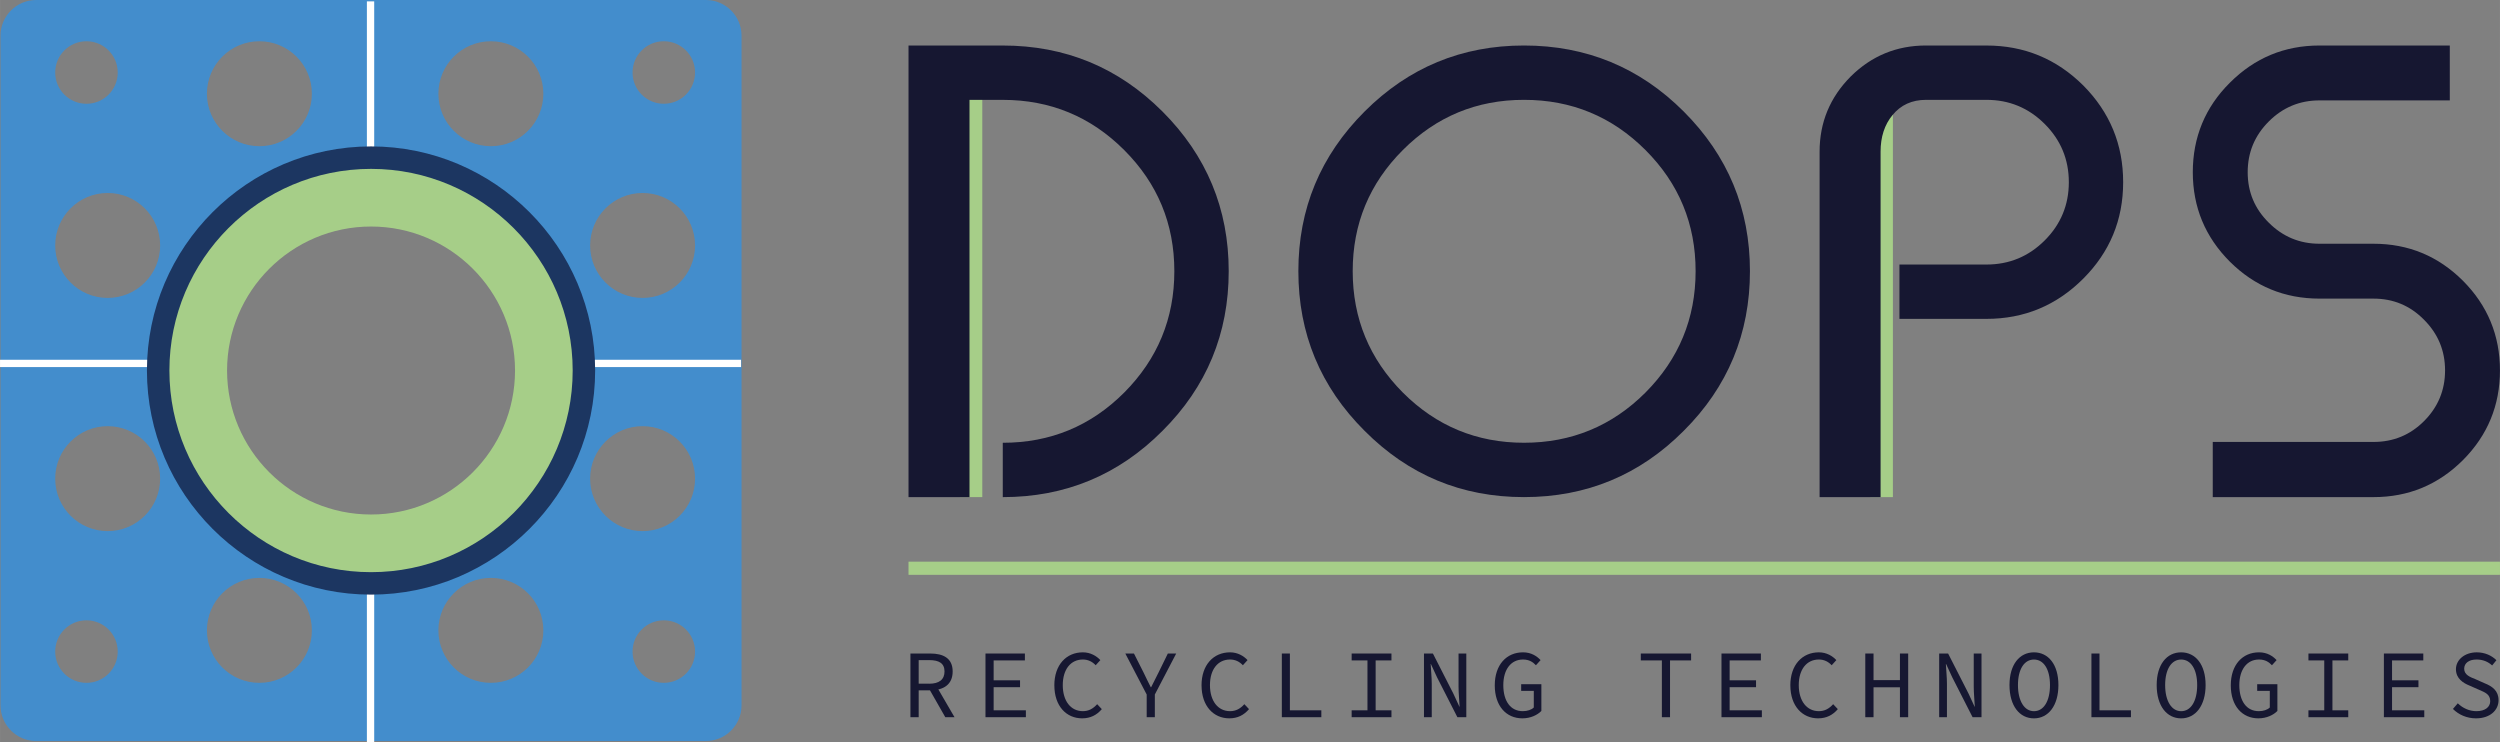 <svg xmlns="http://www.w3.org/2000/svg" id="uuid-6818ffad-da83-4d3b-874d-4ce9b121b886" width="463.22mm" height="137.56mm" viewBox="0 0 1313.06 389.94"><rect x="0" y="0" width="1313.06" height="389.94" fill="#808080" stroke="none"/><defs><style>.uuid-16ab3b2c-12cc-4a3f-8ecf-1144d3b50234{fill:#fff;}.uuid-5650c587-72a3-4b43-9f7e-50145147f526{fill:#a6ce88;}.uuid-c52bc78b-bc79-467a-9492-fb72c5b1bf1d{fill:#161731;}.uuid-ae3370eb-cca6-4b3e-ab3a-13c560e889ac{fill:#1d1d1b;}.uuid-60c35fbb-a388-44f5-a408-6fc00b73b567{fill:#438dcc;}.uuid-a23fcf30-8e9f-4d44-bf18-6565c6840c93{fill:#1c3661;}</style></defs><g id="uuid-86df3080-dd69-425b-9394-45f30b19d4b5"><g><g><g><path class="uuid-c52bc78b-bc79-467a-9492-fb72c5b1bf1d" d="M478.18,343.25h10.45c6.78,0,11.73,2.45,11.73,9.43s-4.95,9.89-11.73,9.89h-6.12v14.13h-4.33v-33.45Zm9.84,15.86c5.2,0,8.06-2.14,8.06-6.43s-2.86-5.97-8.06-5.97h-5.51v12.39h5.51Zm3.11,.05l10.2,17.54h-4.84l-8.72-15.3,3.37-2.24Z"></path><path class="uuid-c52bc78b-bc79-467a-9492-fb72c5b1bf1d" d="M517.6,343.25h20.7v3.62h-16.42v10.45h13.87v3.62h-13.87v12.14h16.93v3.62h-21.21v-33.45Z"></path><path class="uuid-c52bc78b-bc79-467a-9492-fb72c5b1bf1d" d="M553.76,359.97c0-10.76,6.27-17.34,14.99-17.34,4.03,0,7.19,1.94,9.18,4.08l-2.45,2.7c-1.73-1.84-3.93-3.01-6.73-3.01-6.38,0-10.56,5.15-10.56,13.46s4.18,13.67,10.56,13.67c3.06,0,5.41-1.33,7.5-3.67l2.45,2.6c-2.6,3.06-5.92,4.84-10.35,4.84-8.26,0-14.58-6.43-14.58-17.34Z"></path><path class="uuid-c52bc78b-bc79-467a-9492-fb72c5b1bf1d" d="M602.26,364.77l-11.22-21.52h4.54l5,9.89c1.28,2.6,2.45,5.15,3.83,7.8h.2c1.33-2.65,2.65-5.2,3.93-7.8l4.84-9.89h4.39l-11.22,21.52v11.93h-4.28v-11.93Z"></path><path class="uuid-c52bc78b-bc79-467a-9492-fb72c5b1bf1d" d="M631.07,359.97c0-10.76,6.27-17.34,14.99-17.34,4.03,0,7.19,1.94,9.18,4.08l-2.45,2.7c-1.73-1.84-3.93-3.01-6.73-3.01-6.38,0-10.56,5.15-10.56,13.46s4.18,13.67,10.56,13.67c3.06,0,5.41-1.33,7.5-3.67l2.45,2.6c-2.6,3.06-5.92,4.84-10.35,4.84-8.26,0-14.58-6.43-14.58-17.34Z"></path><path class="uuid-c52bc78b-bc79-467a-9492-fb72c5b1bf1d" d="M673.25,343.25h4.23v29.83h16.52v3.62h-20.75v-33.45Z"></path><path class="uuid-c52bc78b-bc79-467a-9492-fb72c5b1bf1d" d="M709.92,373.08h8.31v-26.21h-8.31v-3.62h20.91v3.62h-8.31v26.21h8.31v3.62h-20.91v-3.62Z"></path><path class="uuid-c52bc78b-bc79-467a-9492-fb72c5b1bf1d" d="M747.91,343.25h4.69l10.71,21.01,3.21,6.93h.1c-.15-3.31-.56-7.09-.56-10.61v-17.34h4.08v33.45h-4.69l-10.71-21.01-3.21-6.94h-.1c.15,3.42,.56,6.99,.56,10.45v17.49h-4.08v-33.45Z"></path><path class="uuid-c52bc78b-bc79-467a-9492-fb72c5b1bf1d" d="M785.09,359.97c0-10.81,6.17-17.34,14.84-17.34,4.44,0,7.34,2.09,9.23,4.08l-2.45,2.7c-1.58-1.68-3.57-3.01-6.78-3.01-6.27,0-10.35,5.15-10.35,13.46s3.72,13.67,10.25,13.67c2.35,0,4.54-.71,5.76-1.94v-8.72h-6.63v-3.52h10.61v14.07c-2.09,2.14-5.66,3.88-10,3.88-8.41,0-14.48-6.43-14.48-17.34Z"></path><path class="uuid-c52bc78b-bc79-467a-9492-fb72c5b1bf1d" d="M872.86,346.87h-11.07v-3.62h26.42v3.62h-11.07v29.83h-4.28v-29.83Z"></path><path class="uuid-c52bc78b-bc79-467a-9492-fb72c5b1bf1d" d="M904.17,343.25h20.7v3.62h-16.42v10.45h13.87v3.62h-13.87v12.14h16.93v3.62h-21.21v-33.45Z"></path><path class="uuid-c52bc78b-bc79-467a-9492-fb72c5b1bf1d" d="M940.33,359.97c0-10.76,6.27-17.34,14.99-17.34,4.03,0,7.19,1.94,9.18,4.08l-2.45,2.7c-1.73-1.84-3.93-3.01-6.73-3.01-6.38,0-10.56,5.15-10.56,13.46s4.18,13.67,10.56,13.67c3.06,0,5.41-1.33,7.5-3.67l2.45,2.6c-2.6,3.06-5.92,4.84-10.35,4.84-8.26,0-14.58-6.43-14.58-17.34Z"></path><path class="uuid-c52bc78b-bc79-467a-9492-fb72c5b1bf1d" d="M979.7,343.25h4.33v13.97h13.87v-13.97h4.33v33.45h-4.33v-15.71h-13.87v15.71h-4.33v-33.45Z"></path><path class="uuid-c52bc78b-bc79-467a-9492-fb72c5b1bf1d" d="M1018.51,343.25h4.69l10.71,21.01,3.21,6.93h.1c-.15-3.31-.56-7.09-.56-10.61v-17.34h4.08v33.45h-4.69l-10.71-21.01-3.21-6.94h-.1c.15,3.42,.56,6.99,.56,10.45v17.49h-4.08v-33.45Z"></path><path class="uuid-c52bc78b-bc79-467a-9492-fb72c5b1bf1d" d="M1055.44,359.82c0-10.81,5.3-17.19,12.85-17.19s12.85,6.37,12.85,17.19-5.3,17.49-12.85,17.49-12.85-6.53-12.85-17.49Zm21.27,0c0-8.41-3.37-13.41-8.41-13.41s-8.41,5-8.41,13.41,3.37,13.72,8.41,13.72,8.41-5.15,8.41-13.72Z"></path><path class="uuid-c52bc78b-bc79-467a-9492-fb72c5b1bf1d" d="M1098.48,343.25h4.23v29.83h16.52v3.62h-20.75v-33.45Z"></path><path class="uuid-c52bc78b-bc79-467a-9492-fb72c5b1bf1d" d="M1132.75,359.82c0-10.81,5.3-17.19,12.85-17.19s12.85,6.37,12.85,17.19-5.3,17.49-12.85,17.49-12.85-6.53-12.85-17.49Zm21.27,0c0-8.41-3.37-13.41-8.41-13.41s-8.41,5-8.41,13.41,3.37,13.72,8.41,13.72,8.41-5.15,8.41-13.72Z"></path><path class="uuid-c52bc78b-bc79-467a-9492-fb72c5b1bf1d" d="M1171.67,359.97c0-10.81,6.17-17.34,14.84-17.34,4.44,0,7.34,2.09,9.23,4.08l-2.45,2.7c-1.58-1.68-3.57-3.01-6.78-3.01-6.27,0-10.35,5.15-10.35,13.46s3.72,13.67,10.25,13.67c2.35,0,4.54-.71,5.76-1.94v-8.72h-6.63v-3.52h10.61v14.07c-2.09,2.14-5.66,3.88-10,3.88-8.41,0-14.48-6.43-14.48-17.34Z"></path><path class="uuid-c52bc78b-bc79-467a-9492-fb72c5b1bf1d" d="M1212.46,373.08h8.31v-26.21h-8.31v-3.62h20.91v3.62h-8.31v26.21h8.31v3.62h-20.91v-3.62Z"></path><path class="uuid-c52bc78b-bc79-467a-9492-fb72c5b1bf1d" d="M1252.09,343.25h20.7v3.62h-16.42v10.45h13.87v3.62h-13.87v12.14h16.93v3.62h-21.21v-33.45Z"></path><path class="uuid-c52bc78b-bc79-467a-9492-fb72c5b1bf1d" d="M1288.35,372.36l2.55-2.96c2.55,2.5,6.02,4.13,9.79,4.13,4.59,0,7.24-2.19,7.24-5.25,0-3.57-2.6-4.59-5.97-6.02l-4.84-2.14c-3.31-1.33-7.19-3.67-7.19-8.62s4.59-8.87,10.96-8.87c4.18,0,7.85,1.68,10.3,4.13l-2.24,2.75c-2.19-1.94-4.74-3.11-8.21-3.11-3.88,0-6.48,1.84-6.48,4.84,0,3.21,3.11,4.39,5.97,5.51l4.69,2.09c4.13,1.63,7.39,3.98,7.39,8.92,0,5.3-4.49,9.54-11.83,9.54-4.9,0-9.13-1.94-12.14-4.95Z"></path></g><rect class="uuid-5650c587-72a3-4b43-9f7e-50145147f526" x="477.17" y="295.01" width="835.89" height="6.91"></rect><g><rect class="uuid-5650c587-72a3-4b43-9f7e-50145147f526" x="504.12" y="29.79" width="11.8" height="231.31"></rect><rect class="uuid-5650c587-72a3-4b43-9f7e-50145147f526" x="982.4" y="43.62" width="11.8" height="217.49"></rect><path class="uuid-c52bc78b-bc79-467a-9492-fb72c5b1bf1d" d="M526.67,232.56c24.95,0,46.21-8.78,63.77-26.35,17.57-17.67,26.35-38.93,26.35-63.78s-8.78-46.06-26.35-63.63c-17.57-17.57-38.83-26.35-63.77-26.35h-17.47v208.66h-32.03V23.91h49.51c32.81,0,60.77,11.55,83.87,34.66,23.2,23.2,34.8,51.15,34.8,83.87s-11.6,60.77-34.8,83.87c-23.11,23.2-51.06,34.8-83.87,34.8v-28.54Z"></path><path class="uuid-c52bc78b-bc79-467a-9492-fb72c5b1bf1d" d="M884.32,58.56c23.2,23.2,34.8,51.15,34.8,83.87s-11.6,60.77-34.8,83.87c-23.11,23.2-51.06,34.8-83.87,34.8s-60.62-11.6-83.72-34.8c-23.2-23.11-34.8-51.06-34.8-83.87s11.6-60.67,34.8-83.87c23.1-23.11,51.01-34.66,83.72-34.66s60.77,11.55,83.87,34.66Zm-83.87-6.12c-24.85,0-46.06,8.78-63.63,26.35-17.57,17.57-26.35,38.78-26.35,63.63s8.78,46.11,26.35,63.78c17.57,17.57,38.78,26.35,63.63,26.35s46.21-8.78,63.78-26.35c17.57-17.67,26.35-38.93,26.35-63.78s-8.78-46.06-26.35-63.63c-17.58-17.57-38.83-26.35-63.78-26.35Z"></path><path class="uuid-c52bc78b-bc79-467a-9492-fb72c5b1bf1d" d="M1043.36,23.91c19.8,0,36.74,6.99,50.81,20.96,13.98,14.08,20.97,31.01,20.97,50.82s-6.99,36.69-20.97,50.68c-14.07,14.07-31.01,21.11-50.81,21.11h-45.72v-28.54h45.72c11.94,0,22.13-4.22,30.58-12.67,8.44-8.44,12.67-18.64,12.67-30.58s-4.22-22.13-12.67-30.58c-8.44-8.44-18.64-12.67-30.58-12.67h-31.75c-7.38,0-13.25,2.67-17.62,8.01-4.18,5.05-6.26,11.46-6.26,19.22v181.43h-32.03V79.67c0-15.34,5.43-28.49,16.31-39.46,10.97-10.88,24.17-16.31,39.6-16.31h31.75Z"></path><path class="uuid-c52bc78b-bc79-467a-9492-fb72c5b1bf1d" d="M1286.7,52.73h-68.44c-10.39,0-19.27,3.69-26.64,11.07-7.38,7.38-11.07,16.26-11.07,26.65s3.69,19.22,11.07,26.5c7.37,7.37,16.26,11.07,26.64,11.07h28.39c18.35,0,34.03,6.5,47.03,19.51,12.91,13.01,19.37,28.68,19.37,47.03s-6.46,34.03-19.37,47.03c-13.01,13.01-28.69,19.51-47.03,19.51h-84.45v-28.98h84.45c10.39,0,19.22-3.64,26.5-10.92,7.37-7.37,11.07-16.26,11.07-26.65s-3.69-19.27-11.07-26.64c-7.28-7.38-16.12-11.07-26.5-11.07h-28.39c-18.35,0-34.02-6.46-47.03-19.37-13.01-13.01-19.51-28.69-19.51-47.03s6.5-34.12,19.51-47.03c13.01-13.01,28.68-19.51,47.03-19.51h68.44v28.83Z"></path></g></g><g><path class="uuid-60c35fbb-a388-44f5-a408-6fc00b73b567" d="M370.77,0H18.96C8.68,0,.26,8.42,.26,18.7V370.51c0,10.29,8.42,18.7,18.7,18.7H370.77c10.29,0,18.7-8.42,18.7-18.7V18.7c0-10.29-8.42-18.7-18.7-18.7Zm-112.96,21.67c15.22,0,27.56,12.34,27.56,27.56s-12.34,27.56-27.56,27.56-27.56-12.34-27.56-27.56,12.34-27.56,27.56-27.56Zm-121.58,0c15.22,0,27.56,12.34,27.56,27.56s-12.34,27.56-27.56,27.56-27.56-12.34-27.56-27.56,12.34-27.56,27.56-27.56Zm-90.83,0c9.07,0,16.42,7.35,16.42,16.42s-7.35,16.42-16.42,16.42-16.42-7.35-16.42-16.42,7.35-16.42,16.42-16.42Zm0,336.98c-9.07,0-16.42-7.35-16.42-16.42s7.35-16.42,16.42-16.42,16.42,7.35,16.42,16.42-7.35,16.42-16.42,16.42Zm11.14-79.69c-15.22,0-27.56-12.34-27.56-27.56s12.34-27.56,27.56-27.56,27.56,12.34,27.56,27.56-12.34,27.56-27.56,27.56Zm0-122.48c-15.22,0-27.56-12.34-27.56-27.56s12.34-27.56,27.56-27.56,27.56,12.34,27.56,27.56-12.34,27.56-27.56,27.56Zm79.69,202.17c-15.22,0-27.56-12.34-27.56-27.56s12.34-27.56,27.56-27.56,27.56,12.34,27.56,27.56-12.34,27.56-27.56,27.56Zm121.58,0c-15.22,0-27.56-12.34-27.56-27.56s12.34-27.56,27.56-27.56,27.56,12.34,27.56,27.56-12.34,27.56-27.56,27.56Zm-62.95-67.57c-53.28,0-96.47-43.19-96.47-96.47s43.19-96.47,96.47-96.47,96.47,43.19,96.47,96.47-43.19,96.47-96.47,96.47Zm153.78,67.57c-9.07,0-16.42-7.35-16.42-16.42s7.35-16.42,16.42-16.42,16.42,7.35,16.42,16.42-7.35,16.42-16.42,16.42Zm-11.14-79.69c-15.22,0-27.56-12.34-27.56-27.56s12.34-27.56,27.56-27.56,27.56,12.34,27.56,27.56-12.34,27.56-27.56,27.56Zm0-122.48c-15.22,0-27.56-12.34-27.56-27.56s12.34-27.56,27.56-27.56,27.56,12.34,27.56,27.56-12.34,27.56-27.56,27.56Zm11.14-101.98c-9.07,0-16.42-7.35-16.42-16.42s7.35-16.42,16.42-16.42,16.42,7.35,16.42,16.42-7.35,16.42-16.42,16.42Z"></path><rect class="uuid-16ab3b2c-12cc-4a3f-8ecf-1144d3b50234" x="192.69" y="291.8" width="3.84" height="98.13"></rect><rect class="uuid-16ab3b2c-12cc-4a3f-8ecf-1144d3b50234" x="192.69" y=".72" width="3.84" height="98.13"></rect><rect class="uuid-16ab3b2c-12cc-4a3f-8ecf-1144d3b50234" y="188.96" width="98.13" height="3.84"></rect><rect class="uuid-16ab3b2c-12cc-4a3f-8ecf-1144d3b50234" x="290.97" y="188.96" width="98.24" height="3.84"></rect><path class="uuid-ae3370eb-cca6-4b3e-ab3a-13c560e889ac" d="M194.87,293c-54.25,0-98.39-44.14-98.39-98.39s44.14-98.39,98.39-98.39,98.39,44.14,98.39,98.39-44.14,98.39-98.39,98.39Zm0-192.94c-52.14,0-94.55,42.42-94.55,94.55s42.42,94.55,94.55,94.55,94.55-42.42,94.55-94.55-42.42-94.55-94.55-94.55Z"></path><path class="uuid-5650c587-72a3-4b43-9f7e-50145147f526" d="M194.87,306.42c-61.65,0-111.81-50.16-111.81-111.81s50.16-111.81,111.81-111.81,111.81,50.16,111.81,111.81-50.16,111.81-111.81,111.81Zm0-187.44c-41.7,0-75.62,33.93-75.62,75.63s33.92,75.63,75.62,75.63,75.63-33.93,75.63-75.63-33.93-75.63-75.63-75.63Z"></path><path class="uuid-a23fcf30-8e9f-4d44-bf18-6565c6840c93" d="M194.87,312.32c-64.91,0-117.71-52.8-117.71-117.71s52.8-117.71,117.71-117.71,117.71,52.8,117.71,117.71-52.8,117.71-117.71,117.71Zm0-223.62c-58.4,0-105.91,47.51-105.91,105.91s47.51,105.91,105.91,105.91,105.91-47.51,105.91-105.91-47.51-105.91-105.91-105.91Z"></path></g></g></g></svg>